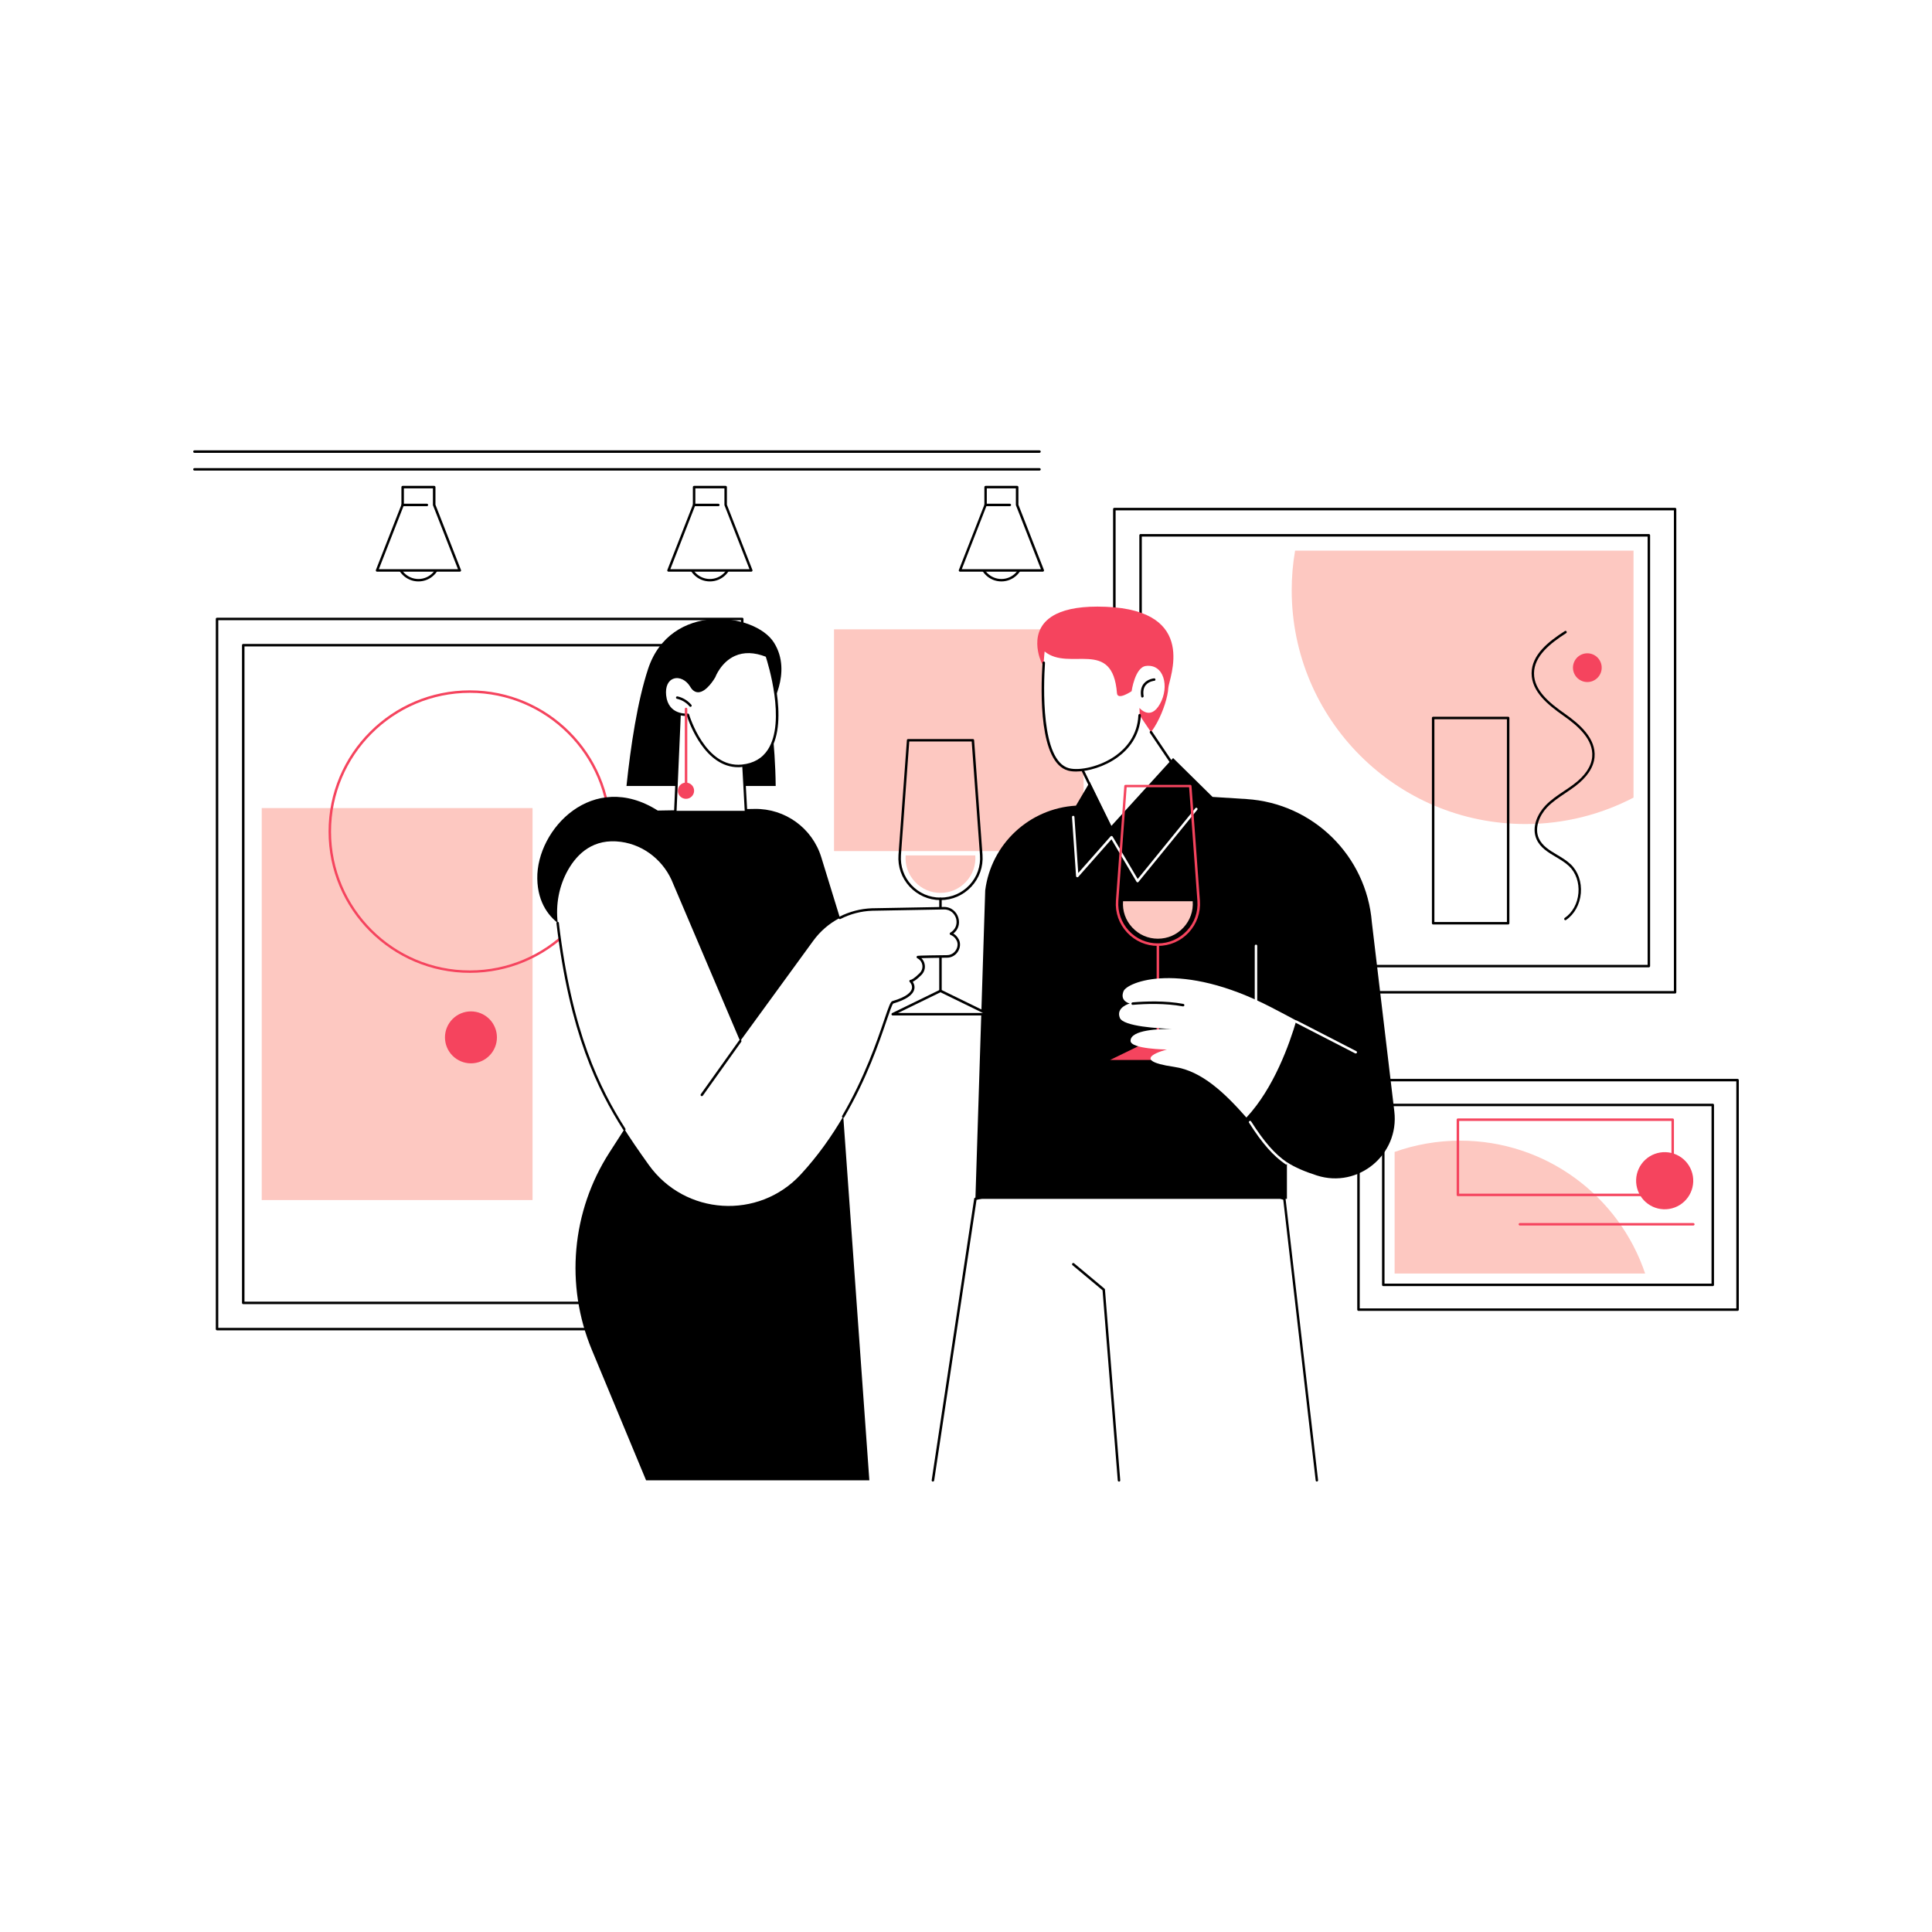 <svg xmlns="http://www.w3.org/2000/svg" xmlns:xlink="http://www.w3.org/1999/xlink" width="1080" zoomAndPan="magnify" viewBox="0 0 810 810" height="1080" preserveAspectRatio="xMidYMid meet" version="1.0"><defs><clipPath id="7a64033e3d"><path d="M 81 188.73 L 437 188.73 L 437 190 L 81 190 Z M 81 188.73 " clip-rule="nonzero"/></clipPath><clipPath id="bab2064894"><path d="M 390 483 L 553 483 L 553 621.48 L 390 621.48 Z M 390 483 " clip-rule="nonzero"/></clipPath><clipPath id="23a2a30921"><path d="M 449 529 L 470 529 L 470 621.48 L 449 621.48 Z M 449 529 " clip-rule="nonzero"/></clipPath></defs><rect x="-81" width="972" fill="#ffffff" y="-81" height="972" fill-opacity="1"/><rect x="-81" width="972" fill="#ffffff" y="-81" height="972" fill-opacity="1"/><path fill="#ffffff" d="M 467.207 213.434 L 702.305 213.434 L 702.305 415.996 L 467.207 415.996 Z M 467.207 213.434 " fill-opacity="1" fill-rule="nonzero"/><path fill="#000000" d="M 702.281 416.539 L 467.184 416.539 C 466.898 416.539 466.664 416.305 466.664 416.02 L 466.664 213.434 C 466.664 213.148 466.898 212.914 467.184 212.914 L 702.281 212.914 C 702.562 212.914 702.801 213.148 702.801 213.434 L 702.801 415.996 C 702.801 416.305 702.562 416.539 702.281 416.539 Z M 467.727 415.5 L 701.785 415.5 L 701.785 213.977 L 467.727 213.977 Z M 467.727 415.5 " fill-opacity="1" fill-rule="nonzero"/><path fill="#ffffff" d="M 691.305 224.434 L 691.305 405.027 L 478.203 405.027 L 478.203 224.434 Z M 691.305 224.434 " fill-opacity="1" fill-rule="nonzero"/><path fill="#000000" d="M 691.293 405.555 L 478.191 405.555 C 477.91 405.555 477.672 405.32 477.672 405.035 L 477.672 224.418 C 477.672 224.133 477.91 223.898 478.191 223.898 L 691.293 223.898 C 691.578 223.898 691.812 224.133 691.812 224.418 L 691.812 405.012 C 691.812 405.32 691.578 405.555 691.293 405.555 Z M 478.711 404.516 L 690.773 404.516 L 690.773 224.961 L 478.711 224.961 Z M 478.711 404.516 " fill-opacity="1" fill-rule="nonzero"/><path fill="#fdc8c1" d="M 541.555 247.477 C 541.555 301.602 585.43 345.477 639.555 345.477 C 655.902 345.477 671.305 341.457 684.867 334.395 L 684.867 230.867 L 542.973 230.867 C 542.027 236.277 541.555 241.832 541.555 247.477 Z M 541.555 247.477 " fill-opacity="1" fill-rule="nonzero"/><path fill="#000000" d="M 632.301 387.598 L 600.855 387.598 C 600.57 387.598 600.336 387.363 600.336 387.078 L 600.336 301.012 C 600.336 300.727 600.57 300.492 600.855 300.492 L 632.301 300.492 C 632.586 300.492 632.82 300.727 632.82 301.012 L 632.82 387.078 C 632.82 387.363 632.586 387.598 632.301 387.598 Z M 601.375 386.559 L 631.781 386.559 L 631.781 301.531 L 601.375 301.531 Z M 601.375 386.559 " fill-opacity="1" fill-rule="nonzero"/><path fill="#000000" d="M 656.305 385.805 C 656.141 385.805 655.973 385.734 655.879 385.566 C 655.715 385.332 655.785 385 656.02 384.836 C 659.258 382.66 661.406 378.762 661.762 374.395 C 662.141 370.047 660.676 365.84 657.84 363.148 C 656.258 361.637 654.227 360.43 652.289 359.273 C 649.074 357.359 645.742 355.375 644.207 351.879 C 641.941 346.75 644.75 341.105 647.848 337.82 C 650.137 335.387 652.973 333.496 655.691 331.68 C 657.035 330.781 658.406 329.859 659.707 328.891 C 664.527 325.273 667.148 321.402 667.527 317.359 C 668.188 310.012 661.453 304.25 655.477 300.066 C 649.004 295.508 642.129 290.004 642.129 282.277 C 642.152 274.527 649.191 268.977 656.066 264.582 C 656.305 264.418 656.637 264.488 656.777 264.746 C 656.941 264.984 656.871 265.312 656.613 265.457 C 649.973 269.707 643.168 275.047 643.145 282.301 C 643.121 289.531 649.785 294.82 656.043 299.215 C 662.234 303.562 669.227 309.59 668.52 317.457 C 668.117 321.777 665.352 325.914 660.297 329.719 C 658.973 330.711 657.582 331.629 656.234 332.551 C 653.562 334.348 650.801 336.191 648.578 338.527 C 645.484 341.812 643.215 347.082 645.152 351.453 C 646.57 354.641 649.594 356.461 652.809 358.375 C 654.793 359.555 656.871 360.785 658.547 362.391 C 661.598 365.297 663.18 369.809 662.777 374.488 C 662.375 379.164 660.062 383.348 656.586 385.688 C 656.516 385.781 656.422 385.805 656.305 385.805 Z M 656.305 385.805 " fill-opacity="1" fill-rule="nonzero"/><path fill="#f5445e" d="M 665.68 273.902 C 666.078 273.914 666.469 273.965 666.852 274.055 C 667.238 274.145 667.609 274.27 667.973 274.434 C 668.332 274.594 668.672 274.793 668.996 275.02 C 669.316 275.25 669.613 275.512 669.883 275.797 C 670.156 276.086 670.395 276.398 670.605 276.734 C 670.812 277.07 670.988 277.422 671.129 277.793 C 671.27 278.164 671.371 278.543 671.438 278.934 C 671.5 279.324 671.527 279.715 671.516 280.109 C 671.504 280.508 671.453 280.898 671.363 281.281 C 671.273 281.668 671.148 282.039 670.984 282.402 C 670.82 282.762 670.625 283.102 670.395 283.426 C 670.164 283.746 669.906 284.043 669.617 284.312 C 669.328 284.586 669.02 284.824 668.684 285.035 C 668.348 285.242 667.992 285.418 667.625 285.559 C 667.254 285.699 666.875 285.801 666.484 285.867 C 666.094 285.93 665.699 285.957 665.305 285.945 C 664.91 285.934 664.52 285.883 664.133 285.793 C 663.75 285.703 663.375 285.578 663.016 285.414 C 662.656 285.25 662.312 285.055 661.992 284.824 C 661.668 284.594 661.375 284.336 661.102 284.047 C 660.832 283.762 660.59 283.449 660.383 283.113 C 660.172 282.777 660 282.426 659.859 282.055 C 659.719 281.684 659.617 281.305 659.551 280.914 C 659.484 280.523 659.461 280.129 659.473 279.734 C 659.484 279.34 659.535 278.949 659.625 278.562 C 659.715 278.18 659.84 277.805 660.004 277.445 C 660.164 277.086 660.359 276.742 660.59 276.422 C 660.82 276.102 661.082 275.805 661.367 275.531 C 661.656 275.262 661.969 275.023 662.305 274.812 C 662.641 274.602 662.992 274.43 663.363 274.289 C 663.734 274.148 664.113 274.047 664.504 273.98 C 664.895 273.914 665.285 273.891 665.68 273.902 Z M 665.68 273.902 " fill-opacity="1" fill-rule="nonzero"/><g clip-path="url(#7a64033e3d)"><path fill="#000000" d="M 435.809 189.855 L 81.52 189.855 C 81.234 189.855 81 189.617 81 189.336 C 81 189.051 81.234 188.816 81.52 188.816 L 435.809 188.816 C 436.09 188.816 436.328 189.051 436.328 189.336 C 436.328 189.617 436.09 189.855 435.809 189.855 Z M 435.809 189.855 " fill-opacity="1" fill-rule="nonzero"/></g><path fill="#000000" d="M 435.809 197.297 L 81.52 197.297 C 81.234 197.297 81 197.059 81 196.777 C 81 196.492 81.234 196.258 81.52 196.258 L 435.809 196.258 C 436.09 196.258 436.328 196.492 436.328 196.777 C 436.328 197.059 436.09 197.297 435.809 197.297 Z M 435.809 197.297 " fill-opacity="1" fill-rule="nonzero"/><path fill="#ffffff" d="M 299.621 225.824 C 300.188 225.957 300.734 226.141 301.262 226.379 C 301.793 226.617 302.293 226.906 302.762 227.246 C 303.234 227.582 303.668 227.961 304.066 228.387 C 304.465 228.809 304.816 229.266 305.121 229.758 C 305.43 230.25 305.684 230.77 305.891 231.312 C 306.094 231.855 306.246 232.41 306.34 232.984 C 306.434 233.555 306.473 234.133 306.457 234.711 C 306.438 235.293 306.363 235.863 306.23 236.43 C 306.102 236.996 305.914 237.543 305.676 238.07 C 305.438 238.598 305.148 239.098 304.812 239.57 C 304.473 240.043 304.094 240.477 303.672 240.875 C 303.246 241.273 302.789 241.625 302.297 241.93 C 301.805 242.238 301.289 242.492 300.746 242.699 C 300.203 242.902 299.645 243.055 299.07 243.148 C 298.5 243.242 297.922 243.281 297.344 243.262 C 296.762 243.246 296.191 243.172 295.625 243.039 C 295.062 242.906 294.516 242.723 293.984 242.484 C 293.457 242.246 292.957 241.957 292.484 241.621 C 292.012 241.281 291.578 240.902 291.18 240.477 C 290.785 240.055 290.434 239.598 290.125 239.105 C 289.816 238.613 289.562 238.094 289.355 237.551 C 289.152 237.008 289.004 236.453 288.906 235.879 C 288.812 235.309 288.773 234.73 288.793 234.152 C 288.812 233.57 288.887 233 289.016 232.434 C 289.148 231.867 289.332 231.32 289.57 230.793 C 289.812 230.266 290.098 229.766 290.438 229.293 C 290.773 228.82 291.152 228.387 291.578 227.988 C 292 227.59 292.457 227.238 292.949 226.934 C 293.441 226.625 293.961 226.371 294.504 226.164 C 295.047 225.961 295.602 225.809 296.176 225.715 C 296.75 225.621 297.324 225.582 297.902 225.602 C 298.484 225.617 299.055 225.695 299.621 225.824 Z M 299.621 225.824 " fill-opacity="1" fill-rule="nonzero"/><path fill="#000000" d="M 297.621 243.766 C 292.473 243.766 288.266 239.586 288.266 234.41 C 288.266 229.262 292.449 225.055 297.621 225.055 C 302.797 225.055 306.977 229.238 306.977 234.41 C 306.977 239.586 302.773 243.766 297.621 243.766 Z M 297.621 226.117 C 293.039 226.117 289.305 229.852 289.305 234.434 C 289.305 239.02 293.039 242.75 297.621 242.75 C 302.207 242.75 305.938 239.02 305.938 234.434 C 305.938 229.852 302.207 226.117 297.621 226.117 Z M 297.621 226.117 " fill-opacity="1" fill-rule="nonzero"/><path fill="#ffffff" d="M 304.238 211.707 L 304.238 204.219 L 291.008 204.219 L 291.008 211.707 L 280.258 239.16 L 314.988 239.16 Z M 304.238 211.707 " fill-opacity="1" fill-rule="nonzero"/><path fill="#000000" d="M 314.988 239.68 L 280.258 239.68 C 280.094 239.68 279.926 239.586 279.832 239.445 C 279.738 239.301 279.715 239.113 279.785 238.973 L 290.488 211.613 L 290.488 204.219 C 290.488 203.934 290.723 203.699 291.008 203.699 L 304.238 203.699 C 304.52 203.699 304.758 203.934 304.758 204.219 L 304.758 211.613 L 315.461 238.973 C 315.531 239.137 315.508 239.301 315.414 239.445 C 315.316 239.586 315.152 239.68 314.988 239.68 Z M 281.035 238.641 L 314.23 238.641 L 303.766 211.898 C 303.742 211.824 303.719 211.777 303.719 211.707 L 303.719 204.738 L 291.527 204.738 L 291.527 211.707 C 291.527 211.777 291.504 211.824 291.48 211.898 Z M 281.035 238.641 " fill-opacity="1" fill-rule="nonzero"/><path fill="#000000" d="M 301.164 212.227 L 291.008 212.227 C 290.723 212.227 290.488 211.992 290.488 211.707 C 290.488 211.426 290.723 211.188 291.008 211.188 L 301.164 211.188 C 301.449 211.188 301.688 211.426 301.688 211.707 C 301.688 211.992 301.473 212.227 301.164 212.227 Z M 301.164 212.227 " fill-opacity="1" fill-rule="nonzero"/><path fill="#ffffff" d="M 181.68 228.184 C 182.09 228.594 182.457 229.039 182.777 229.52 C 183.102 230.004 183.371 230.512 183.594 231.047 C 183.816 231.586 183.984 232.137 184.098 232.707 C 184.211 233.273 184.266 233.852 184.27 234.43 C 184.27 235.012 184.211 235.586 184.098 236.152 C 183.984 236.723 183.816 237.273 183.594 237.812 C 183.375 238.348 183.102 238.855 182.777 239.34 C 182.457 239.82 182.09 240.27 181.68 240.68 C 181.27 241.09 180.824 241.453 180.34 241.777 C 179.859 242.098 179.348 242.371 178.812 242.594 C 178.277 242.816 177.727 242.984 177.156 243.098 C 176.586 243.211 176.012 243.266 175.434 243.266 C 174.852 243.266 174.277 243.211 173.707 243.098 C 173.141 242.984 172.586 242.816 172.051 242.594 C 171.516 242.371 171.004 242.098 170.523 241.777 C 170.039 241.453 169.594 241.09 169.184 240.68 C 168.773 240.27 168.406 239.82 168.086 239.34 C 167.762 238.855 167.492 238.348 167.27 237.812 C 167.047 237.277 166.879 236.723 166.766 236.152 C 166.652 235.586 166.598 235.012 166.598 234.43 C 166.598 233.852 166.652 233.277 166.766 232.707 C 166.879 232.137 167.047 231.586 167.27 231.051 C 167.492 230.512 167.762 230.004 168.086 229.52 C 168.406 229.039 168.773 228.594 169.184 228.184 C 169.594 227.773 170.039 227.406 170.523 227.082 C 171.004 226.762 171.516 226.488 172.051 226.266 C 172.586 226.043 173.141 225.879 173.707 225.766 C 174.277 225.652 174.852 225.594 175.43 225.594 C 176.012 225.594 176.586 225.652 177.156 225.766 C 177.723 225.879 178.277 226.043 178.812 226.266 C 179.348 226.488 179.859 226.762 180.34 227.082 C 180.824 227.406 181.27 227.773 181.68 228.184 Z M 181.68 228.184 " fill-opacity="1" fill-rule="nonzero"/><path fill="#000000" d="M 175.43 243.766 C 170.281 243.766 166.074 239.586 166.074 234.41 C 166.074 229.262 170.258 225.055 175.43 225.055 C 180.582 225.055 184.785 229.238 184.785 234.41 C 184.762 239.586 180.582 243.766 175.43 243.766 Z M 175.43 226.117 C 170.848 226.117 167.113 229.852 167.113 234.434 C 167.113 239.02 170.848 242.75 175.43 242.75 C 180.016 242.75 183.746 239.02 183.746 234.434 C 183.723 229.852 180.016 226.117 175.43 226.117 Z M 175.43 226.117 " fill-opacity="1" fill-rule="nonzero"/><path fill="#ffffff" d="M 182.047 211.707 L 182.047 204.219 L 168.816 204.219 L 168.816 211.707 L 158.066 239.16 L 192.797 239.16 Z M 182.047 211.707 " fill-opacity="1" fill-rule="nonzero"/><path fill="#000000" d="M 192.797 239.68 L 158.066 239.68 C 157.902 239.68 157.734 239.586 157.641 239.445 C 157.547 239.301 157.523 239.113 157.594 238.973 L 168.297 211.613 L 168.297 204.219 C 168.297 203.934 168.531 203.699 168.816 203.699 L 182.047 203.699 C 182.328 203.699 182.566 203.934 182.566 204.219 L 182.566 211.613 L 193.27 238.973 C 193.34 239.137 193.316 239.301 193.223 239.445 C 193.125 239.586 192.961 239.68 192.797 239.68 Z M 158.824 238.641 L 192.016 238.641 L 181.551 211.898 C 181.527 211.824 181.504 211.777 181.504 211.707 L 181.504 204.738 L 169.336 204.738 L 169.336 211.707 C 169.336 211.777 169.312 211.824 169.289 211.898 Z M 158.824 238.641 " fill-opacity="1" fill-rule="nonzero"/><path fill="#000000" d="M 178.977 212.227 L 168.816 212.227 C 168.531 212.227 168.297 211.992 168.297 211.707 C 168.297 211.426 168.531 211.188 168.816 211.188 L 178.977 211.188 C 179.258 211.188 179.496 211.426 179.496 211.707 C 179.496 211.992 179.258 212.227 178.977 212.227 Z M 178.977 212.227 " fill-opacity="1" fill-rule="nonzero"/><path fill="#ffffff" d="M 428.605 233.344 C 428.68 233.918 428.691 234.496 428.652 235.074 C 428.609 235.652 428.512 236.223 428.355 236.781 C 428.203 237.34 427.996 237.879 427.734 238.398 C 427.473 238.918 427.164 239.406 426.809 239.863 C 426.453 240.32 426.055 240.738 425.617 241.117 C 425.176 241.496 424.703 241.828 424.199 242.117 C 423.695 242.402 423.168 242.637 422.617 242.82 C 422.066 243.004 421.504 243.129 420.926 243.199 C 420.352 243.273 419.773 243.285 419.195 243.246 C 418.617 243.203 418.047 243.105 417.488 242.949 C 416.93 242.797 416.391 242.59 415.871 242.328 C 415.355 242.066 414.867 241.758 414.406 241.402 C 413.949 241.047 413.531 240.648 413.152 240.211 C 412.773 239.77 412.441 239.301 412.152 238.793 C 411.867 238.289 411.633 237.762 411.449 237.211 C 411.27 236.66 411.141 236.098 411.07 235.523 C 410.996 234.945 410.984 234.367 411.027 233.789 C 411.066 233.211 411.164 232.641 411.32 232.082 C 411.473 231.523 411.68 230.984 411.941 230.465 C 412.203 229.949 412.512 229.461 412.867 229.004 C 413.223 228.543 413.621 228.125 414.062 227.746 C 414.5 227.367 414.973 227.035 415.477 226.75 C 415.98 226.461 416.508 226.227 417.059 226.043 C 417.609 225.863 418.172 225.734 418.75 225.664 C 419.324 225.594 419.902 225.578 420.48 225.621 C 421.059 225.66 421.629 225.762 422.188 225.914 C 422.746 226.07 423.285 226.277 423.805 226.535 C 424.32 226.797 424.809 227.105 425.27 227.461 C 425.727 227.816 426.145 228.215 426.523 228.656 C 426.902 229.094 427.234 229.566 427.523 230.07 C 427.809 230.574 428.043 231.102 428.227 231.652 C 428.406 232.203 428.535 232.766 428.605 233.344 Z M 428.605 233.344 " fill-opacity="1" fill-rule="nonzero"/><path fill="#000000" d="M 419.836 243.766 C 414.688 243.766 410.48 239.586 410.48 234.41 C 410.48 229.262 414.664 225.055 419.836 225.055 C 424.988 225.055 429.191 229.238 429.191 234.41 C 429.168 239.586 424.988 243.766 419.836 243.766 Z M 419.836 226.117 C 415.254 226.117 411.52 229.852 411.52 234.434 C 411.52 239.02 415.254 242.75 419.836 242.75 C 424.422 242.75 428.152 239.02 428.152 234.434 C 428.129 229.852 424.422 226.117 419.836 226.117 Z M 419.836 226.117 " fill-opacity="1" fill-rule="nonzero"/><path fill="#ffffff" d="M 426.453 211.707 L 426.453 204.219 L 413.223 204.219 L 413.223 211.707 L 402.473 239.16 L 437.203 239.16 Z M 426.453 211.707 " fill-opacity="1" fill-rule="nonzero"/><path fill="#000000" d="M 437.203 239.68 L 402.473 239.68 C 402.309 239.68 402.141 239.586 402.047 239.445 C 401.953 239.301 401.93 239.113 402 238.973 L 412.703 211.613 L 412.703 204.219 C 412.703 203.934 412.938 203.699 413.223 203.699 L 426.453 203.699 C 426.734 203.699 426.973 203.934 426.973 204.219 L 426.973 211.613 L 437.676 238.973 C 437.746 239.137 437.723 239.301 437.625 239.445 C 437.531 239.586 437.367 239.68 437.203 239.68 Z M 403.227 238.641 L 436.422 238.641 L 425.957 211.898 C 425.934 211.824 425.91 211.777 425.91 211.707 L 425.91 204.738 L 413.719 204.738 L 413.719 211.707 C 413.719 211.777 413.695 211.824 413.672 211.898 Z M 403.227 238.641 " fill-opacity="1" fill-rule="nonzero"/><path fill="#000000" d="M 423.379 212.227 L 413.223 212.227 C 412.938 212.227 412.703 211.992 412.703 211.707 C 412.703 211.426 412.938 211.188 413.223 211.188 L 423.379 211.188 C 423.664 211.188 423.898 211.426 423.898 211.707 C 423.898 211.992 423.664 212.227 423.379 212.227 Z M 423.379 212.227 " fill-opacity="1" fill-rule="nonzero"/><path fill="#ffffff" d="M 90.992 259.5 L 311.184 259.5 L 311.184 557.23 L 90.992 557.23 Z M 90.992 259.5 " fill-opacity="1" fill-rule="nonzero"/><path fill="#000000" d="M 311.184 557.75 L 90.992 557.75 C 90.711 557.75 90.473 557.516 90.473 557.23 L 90.473 259.5 C 90.473 259.219 90.711 258.98 90.992 258.98 L 311.184 258.98 C 311.465 258.98 311.703 259.219 311.703 259.5 L 311.703 557.23 C 311.703 557.516 311.465 557.75 311.184 557.75 Z M 91.512 556.711 L 310.664 556.711 L 310.664 260.023 L 91.512 260.023 Z M 91.512 556.711 " fill-opacity="1" fill-rule="nonzero"/><path fill="#ffffff" d="M 300.199 270.496 L 300.199 546.227 L 101.98 546.227 L 101.98 270.496 Z M 300.199 270.496 " fill-opacity="1" fill-rule="nonzero"/><path fill="#000000" d="M 300.199 546.766 L 101.98 546.766 C 101.695 546.766 101.461 546.527 101.461 546.246 L 101.461 270.488 C 101.461 270.203 101.695 269.969 101.98 269.969 L 300.199 269.969 C 300.48 269.969 300.719 270.203 300.719 270.488 L 300.719 546.223 C 300.719 546.527 300.48 546.766 300.199 546.766 Z M 102.5 545.727 L 299.676 545.727 L 299.676 271.008 L 102.5 271.008 Z M 102.5 545.727 " fill-opacity="1" fill-rule="nonzero"/><path fill="#fdc8c1" d="M 109.73 338.789 L 223.273 338.789 L 223.273 503.129 L 109.73 503.129 Z M 109.73 338.789 " fill-opacity="1" fill-rule="nonzero"/><path fill="#f5445e" d="M 196.977 407.871 C 164.328 407.871 137.75 381.293 137.75 348.641 C 137.75 315.992 164.328 289.434 196.977 289.434 C 229.629 289.434 256.207 316.016 256.207 348.664 C 256.207 381.316 229.652 407.871 196.977 407.871 Z M 196.977 290.477 C 164.895 290.477 138.789 316.582 138.789 348.664 C 138.789 380.746 164.895 406.855 196.977 406.855 C 229.062 406.855 255.168 380.746 255.168 348.664 C 255.168 316.582 229.062 290.477 196.977 290.477 Z M 196.977 290.477 " fill-opacity="1" fill-rule="nonzero"/><path fill="#f5445e" d="M 201.613 424.859 C 202.277 425.133 202.902 425.469 203.496 425.863 C 204.094 426.262 204.641 426.715 205.148 427.219 C 205.652 427.723 206.105 428.273 206.504 428.871 C 206.898 429.465 207.234 430.09 207.508 430.754 C 207.781 431.414 207.988 432.094 208.129 432.797 C 208.27 433.496 208.34 434.203 208.34 434.922 C 208.34 435.637 208.27 436.344 208.129 437.047 C 207.988 437.746 207.781 438.426 207.508 439.09 C 207.234 439.75 206.898 440.375 206.504 440.973 C 206.105 441.566 205.652 442.117 205.148 442.621 C 204.641 443.129 204.094 443.578 203.496 443.977 C 202.902 444.375 202.277 444.707 201.613 444.984 C 200.953 445.258 200.273 445.461 199.57 445.602 C 198.871 445.742 198.16 445.812 197.445 445.812 C 196.73 445.812 196.023 445.742 195.32 445.602 C 194.621 445.461 193.941 445.258 193.277 444.984 C 192.617 444.707 191.992 444.375 191.395 443.977 C 190.801 443.578 190.25 443.129 189.746 442.621 C 189.238 442.117 188.789 441.566 188.391 440.973 C 187.992 440.375 187.656 439.75 187.383 439.09 C 187.109 438.426 186.902 437.746 186.766 437.047 C 186.625 436.344 186.555 435.637 186.555 434.922 C 186.555 434.203 186.625 433.496 186.766 432.797 C 186.902 432.094 187.109 431.414 187.383 430.754 C 187.66 430.09 187.992 429.465 188.391 428.871 C 188.789 428.273 189.238 427.723 189.746 427.219 C 190.25 426.715 190.801 426.262 191.395 425.863 C 191.992 425.469 192.617 425.133 193.277 424.859 C 193.941 424.586 194.621 424.379 195.32 424.238 C 196.023 424.098 196.73 424.027 197.445 424.027 C 198.16 424.027 198.871 424.098 199.57 424.238 C 200.273 424.379 200.953 424.586 201.613 424.859 Z M 201.613 424.859 " fill-opacity="1" fill-rule="nonzero"/><path fill="#ffffff" d="M 569.551 452.852 L 728.48 452.852 L 728.48 549.078 L 569.551 549.078 Z M 569.551 452.852 " fill-opacity="1" fill-rule="nonzero"/><path fill="#000000" d="M 728.48 549.598 L 569.551 549.598 C 569.27 549.598 569.031 549.363 569.031 549.078 L 569.031 452.852 C 569.031 452.57 569.27 452.332 569.551 452.332 L 728.48 452.332 C 728.766 452.332 729 452.57 729 452.852 L 729 549.078 C 729 549.387 728.766 549.598 728.48 549.598 Z M 570.07 548.559 L 727.961 548.559 L 727.961 453.371 L 570.07 453.371 Z M 570.07 548.559 " fill-opacity="1" fill-rule="nonzero"/><path fill="#ffffff" d="M 718.094 463.254 L 718.094 538.691 L 579.957 538.691 L 579.957 463.254 Z M 718.094 463.254 " fill-opacity="1" fill-rule="nonzero"/><path fill="#000000" d="M 718.086 539.203 L 579.945 539.203 C 579.664 539.203 579.426 538.969 579.426 538.684 L 579.426 463.25 C 579.426 462.965 579.664 462.727 579.945 462.727 L 718.086 462.727 C 718.367 462.727 718.605 462.965 718.605 463.25 L 718.605 538.684 C 718.605 538.992 718.367 539.203 718.086 539.203 Z M 580.465 538.164 L 717.566 538.164 L 717.566 463.77 L 580.465 463.77 Z M 580.465 538.164 " fill-opacity="1" fill-rule="nonzero"/><path fill="#fdc8c1" d="M 612.172 478.227 C 602.531 478.227 593.297 479.902 584.695 482.953 L 584.695 533.938 L 689.734 533.938 C 678.844 501.547 648.223 478.227 612.172 478.227 Z M 612.172 478.227 " fill-opacity="1" fill-rule="nonzero"/><path fill="#f5445e" d="M 701.289 501.496 L 611.227 501.496 C 610.945 501.496 610.707 501.262 610.707 500.977 L 610.707 469.438 C 610.707 469.156 610.945 468.918 611.227 468.918 L 701.289 468.918 C 701.57 468.918 701.809 469.156 701.809 469.438 L 701.809 500.977 C 701.809 501.262 701.594 501.496 701.289 501.496 Z M 611.746 500.457 L 700.766 500.457 L 700.766 469.957 L 611.746 469.957 Z M 611.746 500.457 " fill-opacity="1" fill-rule="nonzero"/><path fill="#f5445e" d="M 709.934 513.809 L 637.215 513.809 C 636.93 513.809 636.695 513.57 636.695 513.285 C 636.695 513.004 636.93 512.766 637.215 512.766 L 709.934 512.766 C 710.219 512.766 710.453 513.004 710.453 513.285 C 710.453 513.57 710.219 513.809 709.934 513.809 Z M 709.934 513.809 " fill-opacity="1" fill-rule="nonzero"/><path fill="#f5445e" d="M 700.676 483.363 C 701.441 483.543 702.184 483.797 702.898 484.125 C 703.613 484.453 704.289 484.844 704.93 485.305 C 705.566 485.766 706.152 486.281 706.691 486.859 C 707.227 487.434 707.699 488.055 708.113 488.727 C 708.527 489.395 708.871 490.098 709.148 490.832 C 709.422 491.57 709.621 492.328 709.75 493.105 C 709.875 493.879 709.922 494.66 709.895 495.445 C 709.867 496.234 709.762 497.008 709.582 497.773 C 709.402 498.539 709.148 499.281 708.82 499.996 C 708.496 500.711 708.102 501.387 707.641 502.027 C 707.18 502.664 706.664 503.25 706.09 503.785 C 705.512 504.324 704.891 504.797 704.223 505.211 C 703.551 505.625 702.848 505.969 702.113 506.242 C 701.375 506.52 700.617 506.719 699.844 506.844 C 699.066 506.973 698.285 507.02 697.5 506.992 C 696.715 506.965 695.938 506.859 695.172 506.68 C 694.406 506.5 693.668 506.246 692.949 505.918 C 692.234 505.59 691.559 505.199 690.922 504.738 C 690.281 504.277 689.695 503.762 689.16 503.184 C 688.625 502.609 688.148 501.988 687.734 501.316 C 687.32 500.648 686.977 499.945 686.703 499.211 C 686.426 498.473 686.227 497.715 686.102 496.941 C 685.977 496.164 685.926 495.383 685.953 494.598 C 685.98 493.809 686.086 493.035 686.266 492.27 C 686.449 491.504 686.703 490.762 687.027 490.047 C 687.355 489.332 687.746 488.656 688.207 488.016 C 688.668 487.379 689.184 486.793 689.762 486.258 C 690.336 485.719 690.957 485.246 691.629 484.832 C 692.297 484.418 693 484.074 693.738 483.801 C 694.473 483.523 695.23 483.324 696.008 483.199 C 696.781 483.07 697.562 483.023 698.352 483.051 C 699.137 483.078 699.91 483.184 700.676 483.363 Z M 700.676 483.363 " fill-opacity="1" fill-rule="nonzero"/><path fill="#fdc8c1" d="M 349.668 263.848 L 454.305 263.848 L 454.305 356.816 L 349.668 356.816 Z M 349.668 263.848 " fill-opacity="1" fill-rule="nonzero"/><path fill="#ffffff" d="M 538.461 502.656 L 487.641 484.273 L 408.922 502.656 L 391.109 620.641 L 552.094 620.641 Z M 538.461 502.656 " fill-opacity="1" fill-rule="nonzero"/><g clip-path="url(#bab2064894)"><path fill="#000000" d="M 391.109 621.16 C 391.086 621.16 391.062 621.16 391.039 621.16 C 390.754 621.113 390.566 620.855 390.613 620.57 L 408.426 502.562 C 408.449 502.348 408.613 502.184 408.828 502.137 L 487.547 483.777 C 487.641 483.754 487.738 483.754 487.832 483.801 L 538.648 502.16 C 538.84 502.23 538.957 502.395 538.98 502.586 L 552.613 620.57 C 552.637 620.855 552.445 621.113 552.164 621.137 C 551.879 621.184 551.621 620.973 551.598 620.688 L 538.012 503.012 L 487.641 484.816 L 409.418 503.059 L 391.652 620.711 C 391.582 620.973 391.367 621.16 391.109 621.16 Z M 391.109 621.16 " fill-opacity="1" fill-rule="nonzero"/></g><g clip-path="url(#23a2a30921)"><path fill="#000000" d="M 469.145 621.16 C 468.883 621.16 468.648 620.949 468.625 620.688 L 462.246 540.953 L 449.652 530.438 C 449.441 530.25 449.391 529.918 449.582 529.707 C 449.77 529.492 450.102 529.445 450.312 529.637 L 463.07 540.289 C 463.191 540.387 463.238 540.504 463.262 540.645 L 469.664 620.617 C 469.688 620.902 469.473 621.16 469.191 621.184 C 469.168 621.16 469.168 621.16 469.145 621.16 Z M 469.145 621.16 " fill-opacity="1" fill-rule="nonzero"/></g><path fill="#f5445e" d="M 436.656 277.789 C 436.656 277.789 429.832 263.73 442.918 257.375 C 447.289 255.25 453.859 253.996 463.637 254.398 C 502.762 255.98 490.027 284.57 489.816 288.418 C 489.461 295.578 482.398 312.469 475.402 311.219 C 455.18 307.578 436.656 277.789 436.656 277.789 Z M 436.656 277.789 " fill-opacity="1" fill-rule="nonzero"/><path fill="#ffffff" d="M 447.809 310.32 L 466.852 349.656 L 502.551 336.617 L 473.68 293.781 Z M 447.809 310.32 " fill-opacity="1" fill-rule="nonzero"/><path fill="#000000" d="M 466.852 350.176 C 466.664 350.176 466.473 350.059 466.379 349.895 L 447.336 310.531 C 447.219 310.297 447.312 310.012 447.527 309.871 L 473.395 293.332 C 473.633 293.168 473.961 293.238 474.105 293.5 C 474.27 293.734 474.199 294.066 473.938 294.207 L 448.473 310.484 L 467.086 348.996 L 501.723 336.332 L 482.113 307.25 C 481.949 307.012 482.02 306.684 482.254 306.516 C 482.492 306.352 482.824 306.422 482.988 306.66 L 502.977 336.309 C 503.07 336.449 503.094 336.617 503.047 336.758 C 503 336.898 502.879 337.039 502.738 337.09 L 467.039 350.152 C 466.969 350.176 466.898 350.176 466.852 350.176 Z M 466.852 350.176 " fill-opacity="1" fill-rule="nonzero"/><path fill="#ffffff" d="M 437.957 273.133 C 437.957 273.133 433.09 318.52 447.949 322.559 C 455.82 324.684 479.348 317.691 477.719 296.781 C 477.719 296.781 482.254 302.383 486.32 295.129 C 490.383 287.875 487.996 278.262 480.438 279.207 C 475.828 279.773 474.434 289.789 474.434 289.789 C 474.434 289.789 468.551 293.805 468.293 290.617 C 466.473 267.273 448.375 281.664 437.957 273.133 Z M 437.957 273.133 " fill-opacity="1" fill-rule="nonzero"/><path fill="#000000" d="M 451.164 323.457 C 449.887 323.457 448.754 323.34 447.832 323.078 C 435.641 319.77 436.258 290.332 437.082 277.836 C 437.105 277.551 437.344 277.34 437.625 277.34 C 437.91 277.363 438.121 277.598 438.121 277.883 C 437.484 287.449 436.352 318.871 448.117 322.062 C 452.488 323.242 461.348 321.496 468.031 316.605 C 472.051 313.652 476.914 308.359 477.27 299.832 C 477.293 299.547 477.531 299.336 477.812 299.336 C 478.098 299.359 478.332 299.594 478.309 299.879 C 477.934 308.809 472.852 314.359 468.648 317.434 C 463.094 321.496 456.102 323.457 451.164 323.457 Z M 451.164 323.457 " fill-opacity="1" fill-rule="nonzero"/><path fill="#000000" d="M 478.949 292.461 C 478.688 292.461 478.477 292.27 478.43 292.012 C 478.074 289.812 478.43 288.02 479.492 286.672 C 481.098 284.641 483.742 284.426 483.863 284.402 C 484.145 284.379 484.406 284.594 484.43 284.875 C 484.453 285.16 484.238 285.418 483.957 285.418 C 483.934 285.418 481.664 285.609 480.316 287.285 C 479.445 288.395 479.16 289.906 479.469 291.82 C 479.516 292.105 479.324 292.363 479.043 292.414 C 479.02 292.438 478.996 292.461 478.949 292.461 Z M 478.949 292.461 " fill-opacity="1" fill-rule="nonzero"/><path fill="#000000" d="M 451.094 337.773 L 456.906 327.898 L 465.953 346.254 L 491.824 317.809 L 508.363 334.109 L 522.559 335.008 C 550.484 336.758 572.906 358.777 575.152 386.656 L 584.578 465.965 C 586.727 484.062 569.457 498.379 552.117 492.828 C 547.156 491.246 542.879 489.426 539.547 487.273 L 539.547 502.633 L 408.945 502.633 L 413.055 373.305 C 415.535 353.863 431.531 338.93 451.094 337.773 Z M 451.094 337.773 " fill-opacity="1" fill-rule="nonzero"/><path fill="#ffffff" d="M 476.941 369.926 C 476.914 369.926 476.914 369.926 476.891 369.926 C 476.727 369.902 476.562 369.809 476.492 369.668 L 465.977 351.879 L 452.062 367.637 C 451.922 367.801 451.707 367.848 451.496 367.777 C 451.305 367.707 451.164 367.543 451.141 367.328 L 449.441 342.57 C 449.414 342.285 449.629 342.027 449.91 342.027 C 450.195 342.004 450.457 342.215 450.457 342.5 L 452.062 366.004 L 465.621 350.648 C 465.742 350.531 465.906 350.461 466.07 350.484 C 466.238 350.508 466.379 350.602 466.473 350.742 L 476.988 368.512 L 501.156 338.836 C 501.344 338.625 501.676 338.578 501.887 338.766 C 502.102 338.953 502.148 339.285 501.961 339.496 L 477.316 369.738 C 477.246 369.855 477.105 369.926 476.941 369.926 Z M 476.941 369.926 " fill-opacity="1" fill-rule="nonzero"/><path fill="#ffffff" d="M 526.578 427.457 C 526.293 427.457 526.059 427.219 526.059 426.938 L 526.059 396.555 C 526.059 396.27 526.293 396.035 526.578 396.035 C 526.859 396.035 527.098 396.27 527.098 396.555 L 527.098 426.938 C 527.098 427.219 526.859 427.457 526.578 427.457 Z M 526.578 427.457 " fill-opacity="1" fill-rule="nonzero"/><path fill="#ffffff" d="M 539.238 488.219 C 539.145 488.219 539.027 488.195 538.957 488.125 C 533.805 484.629 529.223 479.43 523.672 470.715 C 523.504 470.477 523.578 470.148 523.836 470.004 C 524.074 469.84 524.402 469.91 524.547 470.172 C 530.027 478.77 534.492 483.875 539.523 487.273 C 539.758 487.441 539.832 487.746 539.664 488.008 C 539.57 488.148 539.43 488.219 539.238 488.219 Z M 539.238 488.219 " fill-opacity="1" fill-rule="nonzero"/><path fill="#ffffff" d="M 568.395 441.68 C 568.324 441.68 568.23 441.656 568.156 441.633 L 543.234 428.801 C 542.973 428.66 542.879 428.352 543.02 428.094 C 543.16 427.832 543.469 427.738 543.73 427.879 L 568.652 440.711 C 568.914 440.852 569.008 441.16 568.867 441.418 C 568.773 441.559 568.582 441.68 568.395 441.68 Z M 568.395 441.68 " fill-opacity="1" fill-rule="nonzero"/><path fill="#f5445e" d="M 485.445 396.578 C 480.484 396.578 475.898 394.57 472.523 390.953 C 469.145 387.316 467.488 382.59 467.844 377.652 L 471.363 329.527 C 471.387 329.246 471.602 329.055 471.883 329.055 L 499.031 329.055 C 499.312 329.055 499.527 329.27 499.551 329.527 L 503.07 377.652 C 503.422 382.59 501.77 387.316 498.391 390.953 C 495.012 394.57 490.406 396.578 485.445 396.578 Z M 472.355 330.047 L 468.883 377.699 C 468.551 382.355 470.113 386.797 473.277 390.223 C 476.469 393.648 480.766 395.516 485.445 395.516 C 490.121 395.516 494.422 393.625 497.613 390.223 C 500.801 386.82 502.359 382.355 502.008 377.699 L 498.535 330.047 Z M 472.355 330.047 " fill-opacity="1" fill-rule="nonzero"/><path fill="#fdc8c1" d="M 485.445 393.555 C 481.332 393.555 477.531 391.898 474.719 388.875 C 471.906 385.852 470.535 381.953 470.844 377.844 L 500.047 377.844 C 500.352 381.953 498.957 385.875 496.172 388.875 C 493.383 391.898 489.578 393.555 485.445 393.555 Z M 485.445 393.555 " fill-opacity="1" fill-rule="nonzero"/><path fill="#f5445e" d="M 485.445 435.156 C 485.16 435.156 484.926 434.922 484.926 434.637 L 484.926 396.059 C 484.926 395.773 485.16 395.539 485.445 395.539 C 485.727 395.539 485.965 395.773 485.965 396.059 L 485.965 434.637 C 485.965 434.922 485.75 435.156 485.445 435.156 Z M 485.445 435.156 " fill-opacity="1" fill-rule="nonzero"/><path fill="#f5445e" d="M 505.48 444.395 L 465.41 444.395 L 485.445 434.637 Z M 505.48 444.395 " fill-opacity="1" fill-rule="nonzero"/><path fill="#ffffff" d="M 473.633 420.723 C 473.633 420.723 469.332 419.777 471.059 415.547 C 472.594 411.746 494.801 402.578 532.934 422.305 C 536.832 424.312 540.328 426.18 543.492 427.879 C 540.656 437.637 534.066 456.23 522.559 468.539 C 513.605 458.359 503.871 448.977 492.32 447.301 C 471.906 444.348 489.227 440.023 489.227 440.023 C 489.227 440.023 473.988 439.859 473.988 436.363 C 473.988 431.707 486.297 431.332 491.539 431.379 C 492.957 431.426 493.855 431.426 493.855 431.426 C 493.855 431.426 492.957 431.379 491.539 431.379 C 485.75 431.188 470.914 430.336 469.496 426.746 C 467.727 422.281 473.633 420.723 473.633 420.723 Z M 473.633 420.723 " fill-opacity="1" fill-rule="nonzero"/><path fill="#000000" d="M 496.027 421.926 C 496.004 421.926 495.957 421.926 495.934 421.926 C 488.492 420.559 480.391 420.816 474.93 421.289 C 474.648 421.312 474.387 421.102 474.363 420.816 C 474.34 420.535 474.555 420.273 474.836 420.25 C 480.367 419.777 488.562 419.492 496.125 420.887 C 496.406 420.934 496.598 421.219 496.547 421.5 C 496.5 421.762 496.266 421.926 496.027 421.926 Z M 496.027 421.926 " fill-opacity="1" fill-rule="nonzero"/><path fill="#000000" d="M 325.215 329.527 C 325.004 310.934 322.617 297.02 322.617 297.02 C 322.617 297.02 332.469 282.16 324.508 269.449 C 316.547 256.738 280.988 252.227 271.703 280.48 C 267.262 293.996 264.43 312.66 262.656 329.527 Z M 325.215 329.527 " fill-opacity="1" fill-rule="nonzero"/><path fill="#000000" d="M 364.48 620.641 L 270.879 620.641 L 248.148 565.973 C 236.855 538.824 239.621 507.875 255.523 483.164 L 263.246 471.164 L 245.195 392.16 C 245.195 392.16 225.637 389.207 225.258 368.391 C 224.902 347.578 248.621 322.605 275.77 339.828 L 316.379 339.145 C 329.188 338.93 340.574 347.199 344.328 359.414 L 356.473 398.891 L 351.086 433.762 Z M 364.48 620.641 " fill-opacity="1" fill-rule="nonzero"/><path fill="#000000" d="M 394.297 377.371 C 389.336 377.371 384.754 375.363 381.375 371.746 C 377.996 368.109 376.344 363.383 376.695 358.445 L 380.219 310.32 C 380.242 310.035 380.453 309.848 380.738 309.848 L 407.883 309.848 C 408.164 309.848 408.379 310.059 408.402 310.32 L 411.922 358.445 C 412.277 363.383 410.621 368.109 407.246 371.746 C 403.844 375.363 399.258 377.371 394.297 377.371 Z M 381.211 310.863 L 377.734 358.516 C 377.406 363.172 378.965 367.613 382.129 371.039 C 385.32 374.465 389.621 376.328 394.297 376.328 C 398.977 376.328 403.273 374.441 406.465 371.039 C 409.652 367.613 411.215 363.172 410.859 358.516 L 407.387 310.863 Z M 381.211 310.863 " fill-opacity="1" fill-rule="nonzero"/><path fill="#fdc8c1" d="M 394.297 374.344 C 390.188 374.344 386.383 372.691 383.57 369.668 C 380.762 366.645 379.391 362.746 379.695 358.633 L 408.898 358.633 C 409.207 362.746 407.812 366.668 405.023 369.668 C 402.211 372.691 398.41 374.344 394.297 374.344 Z M 394.297 374.344 " fill-opacity="1" fill-rule="nonzero"/><path fill="#000000" d="M 394.297 415.949 C 394.016 415.949 393.777 415.715 393.777 415.43 L 393.777 376.852 C 393.777 376.566 394.016 376.328 394.297 376.328 C 394.582 376.328 394.816 376.566 394.816 376.852 L 394.816 415.43 C 394.816 415.715 394.582 415.949 394.297 415.949 Z M 394.297 415.949 " fill-opacity="1" fill-rule="nonzero"/><path fill="#ffffff" d="M 414.332 425.211 L 374.262 425.211 L 394.297 415.43 Z M 414.332 425.211 " fill-opacity="1" fill-rule="nonzero"/><path fill="#000000" d="M 414.332 425.73 L 374.262 425.73 C 374.027 425.73 373.812 425.566 373.766 425.328 C 373.719 425.094 373.84 424.855 374.051 424.738 L 394.086 414.957 C 394.227 414.887 394.391 414.887 394.535 414.957 L 414.566 424.738 C 414.781 424.855 414.898 425.094 414.852 425.328 C 414.781 425.543 414.566 425.73 414.332 425.73 Z M 376.508 424.691 L 412.086 424.691 L 394.297 416.02 Z M 376.508 424.691 " fill-opacity="1" fill-rule="nonzero"/><path fill="#ffffff" d="M 398.715 391.449 C 403.891 388.496 401.598 380.559 395.621 380.773 L 365.641 381.316 C 355.836 381.645 346.738 386.488 340.977 394.402 L 310.309 436.504 L 282.266 370.613 C 278.652 361.211 270.289 354.289 260.316 352.941 C 248.906 351.406 242.148 357.738 238.203 364.637 C 234.352 371.391 232.91 379.258 233.832 386.961 C 240.449 442.648 256.113 466.129 271.965 488.34 C 287.133 509.578 318.035 511.562 335.73 492.379 C 364.387 461.359 371.949 420.887 374.336 420.203 C 387.188 416.469 381.801 411.297 381.801 411.297 C 382.77 411.25 384.398 409.879 385.98 408.344 C 388.133 406.215 387.539 402.578 384.824 401.23 C 385.012 401.09 396.895 400.949 397.109 400.949 C 400.891 400.902 402.969 396.812 401.598 394.121 C 400.395 391.758 398.574 391.52 398.715 391.449 Z M 398.715 391.449 " fill-opacity="1" fill-rule="nonzero"/><path fill="#000000" d="M 353.52 468.637 C 353.426 468.637 353.332 468.609 353.262 468.562 C 353.023 468.422 352.93 468.09 353.07 467.855 C 362.473 451.766 367.648 436.621 370.719 427.574 C 372.727 421.668 373.344 419.965 374.168 419.707 C 380.289 417.934 381.965 415.902 382.297 414.531 C 382.699 412.926 381.422 411.699 381.398 411.699 C 381.258 411.555 381.211 411.344 381.281 411.129 C 381.352 410.941 381.539 410.801 381.754 410.801 C 382.059 410.777 383.074 410.469 385.578 407.988 C 386.477 407.09 386.879 405.863 386.691 404.609 C 386.477 403.332 385.723 402.293 384.562 401.727 C 384.398 401.656 384.305 401.492 384.281 401.301 C 384.258 401.113 384.352 400.949 384.492 400.828 C 384.684 400.688 384.801 400.594 396.945 400.453 L 397.062 400.453 C 398.598 400.43 399.969 399.648 400.793 398.301 C 401.574 397.027 401.691 395.539 401.102 394.379 C 400.25 392.68 399.094 392.207 398.645 392.016 C 398.457 391.945 398.195 391.828 398.172 391.496 C 398.148 391.309 398.266 391.098 398.434 391 C 401.031 389.512 401.34 386.891 400.844 385.094 C 400.32 383.277 398.645 381.172 395.621 381.293 L 365.641 381.836 C 361.055 382 356.473 383.18 352.387 385.285 C 352.125 385.426 351.82 385.309 351.676 385.07 C 351.535 384.812 351.652 384.504 351.891 384.363 C 356.117 382.188 360.844 380.961 365.594 380.797 L 395.574 380.25 C 398.953 380.133 401.148 382.473 401.809 384.812 C 402.543 387.363 401.715 389.844 399.707 391.402 C 400.371 391.781 401.289 392.512 402.023 393.93 C 402.754 395.395 402.637 397.285 401.668 398.867 C 400.652 400.523 398.977 401.492 397.062 401.516 L 396.945 401.516 C 392.031 401.586 388.227 401.633 386.289 401.703 C 387.043 402.438 387.539 403.383 387.707 404.469 C 387.965 406.051 387.445 407.609 386.312 408.746 C 384.801 410.258 383.594 411.203 382.676 411.602 C 383.121 412.289 383.641 413.422 383.312 414.793 C 382.723 417.18 379.77 419.188 374.5 420.723 C 374.004 421.125 372.941 424.289 371.688 427.93 C 368.594 437.023 363.418 452.215 353.945 468.398 C 353.875 468.539 353.684 468.637 353.52 468.637 Z M 353.52 468.637 " fill-opacity="1" fill-rule="nonzero"/><path fill="#000000" d="M 261.781 473.973 C 261.617 473.973 261.453 473.879 261.332 473.738 C 250.535 456.727 238.77 433.125 233.289 387.055 C 233.266 386.773 233.457 386.512 233.738 386.488 C 234.023 386.465 234.281 386.656 234.305 386.938 C 239.762 432.82 251.457 456.277 262.184 473.195 C 262.348 473.43 262.254 473.762 262.02 473.902 C 261.973 473.949 261.875 473.973 261.781 473.973 Z M 261.781 473.973 " fill-opacity="1" fill-rule="nonzero"/><path fill="#000000" d="M 294.242 459.562 C 294.148 459.562 294.031 459.539 293.938 459.469 C 293.699 459.301 293.652 458.973 293.82 458.734 L 309.906 436.172 C 310.074 435.938 310.402 435.891 310.641 436.055 C 310.875 436.219 310.922 436.551 310.758 436.789 L 294.668 459.352 C 294.551 459.492 294.387 459.562 294.242 459.562 Z M 294.242 459.562 " fill-opacity="1" fill-rule="nonzero"/><path fill="#ffffff" d="M 284.957 298.863 L 283.141 339.945 L 312.742 339.945 L 310.711 302.785 C 310.734 302.785 292.164 293.594 284.957 298.863 Z M 284.957 298.863 " fill-opacity="1" fill-rule="nonzero"/><path fill="#000000" d="M 312.742 340.441 C 312.457 340.441 312.246 340.23 312.223 339.945 L 310.215 303.09 C 307.945 302.004 292 294.727 285.453 299.098 L 283.66 339.922 C 283.637 340.207 283.398 340.441 283.117 340.418 C 282.832 340.395 282.598 340.16 282.621 339.875 L 284.438 298.793 C 284.438 298.625 284.535 298.484 284.652 298.391 C 292 293.004 310.168 301.887 310.945 302.266 C 311.113 302.359 311.23 302.523 311.23 302.715 L 313.262 339.875 C 313.285 340.16 313.051 340.418 312.766 340.418 C 312.766 340.441 312.766 340.441 312.742 340.441 Z M 312.742 340.441 " fill-opacity="1" fill-rule="nonzero"/><path fill="#ffffff" d="M 321.484 274.93 C 321.484 274.93 336.367 318.52 311.066 321.07 C 295.094 322.676 288.406 299.688 288.406 299.688 C 288.406 299.688 279.738 300.516 278.816 291.586 C 277.871 282.656 286.164 281.426 289.871 287.688 C 293.582 293.949 299.395 283.789 299.395 283.789 C 299.395 283.789 304.969 268.363 321.484 274.93 Z M 321.484 274.93 " fill-opacity="1" fill-rule="nonzero"/><path fill="#000000" d="M 309.48 321.66 C 295.543 321.66 288.977 303.16 288.008 300.207 C 286.188 300.23 279.125 299.785 278.273 291.633 C 277.848 287.5 279.289 284.473 282.148 283.527 C 285.031 282.586 288.383 284.168 290.297 287.426 C 291.008 288.633 291.809 289.199 292.707 289.199 C 292.707 289.199 292.707 289.199 292.73 289.199 C 295.141 289.176 297.977 285.16 298.898 283.551 C 299.133 282.914 301.59 276.75 307.688 274.031 C 311.727 272.211 316.43 272.355 321.672 274.434 C 321.816 274.48 321.934 274.598 321.98 274.742 C 322.359 275.852 331.098 301.91 322.832 314.762 C 320.277 318.754 316.332 321.023 311.113 321.543 C 310.547 321.637 310.027 321.66 309.48 321.66 Z M 288.406 299.168 C 288.645 299.168 288.832 299.312 288.906 299.547 C 288.977 299.785 295.66 322.109 311.02 320.551 C 315.91 320.055 319.594 317.93 321.957 314.242 C 329.562 302.406 321.91 277.953 321.059 275.332 C 316.191 273.441 311.844 273.324 308.113 275 C 302.207 277.645 299.891 283.906 299.867 283.977 C 299.867 284 299.844 284.023 299.82 284.047 C 299.676 284.309 296.25 290.215 292.73 290.238 C 291.434 290.238 290.297 289.484 289.402 287.945 C 287.723 285.137 284.863 283.719 282.453 284.52 C 280.094 285.301 278.91 287.922 279.289 291.539 C 280.164 299.832 287.984 299.191 288.312 299.168 C 288.359 299.168 288.383 299.168 288.406 299.168 Z M 288.406 299.168 " fill-opacity="1" fill-rule="nonzero"/><path fill="#000000" d="M 289.496 296.359 C 289.352 296.359 289.188 296.285 289.094 296.168 C 287.746 294.562 285.879 293.43 283.824 292.98 C 283.543 292.91 283.375 292.648 283.422 292.363 C 283.492 292.082 283.754 291.918 284.039 291.965 C 286.305 292.461 288.383 293.734 289.871 295.508 C 290.062 295.719 290.039 296.051 289.801 296.238 C 289.73 296.309 289.613 296.359 289.496 296.359 Z M 289.496 296.359 " fill-opacity="1" fill-rule="nonzero"/><path fill="#f5445e" d="M 287.629 330.805 C 287.344 330.805 287.109 330.566 287.109 330.285 L 287.109 297.23 C 287.109 296.949 287.344 296.711 287.629 296.711 C 287.91 296.711 288.148 296.949 288.148 297.23 L 288.148 330.285 C 288.148 330.566 287.91 330.805 287.629 330.805 Z M 287.629 330.805 " fill-opacity="1" fill-rule="nonzero"/><path fill="#f5445e" d="M 291.008 331.512 C 291.008 333.379 289.496 334.914 287.605 334.914 C 285.738 334.914 284.203 333.402 284.203 331.512 C 284.203 329.645 285.715 328.109 287.605 328.109 C 289.496 328.133 291.008 329.645 291.008 331.512 Z M 291.008 331.512 " fill-opacity="1" fill-rule="nonzero"/></svg>